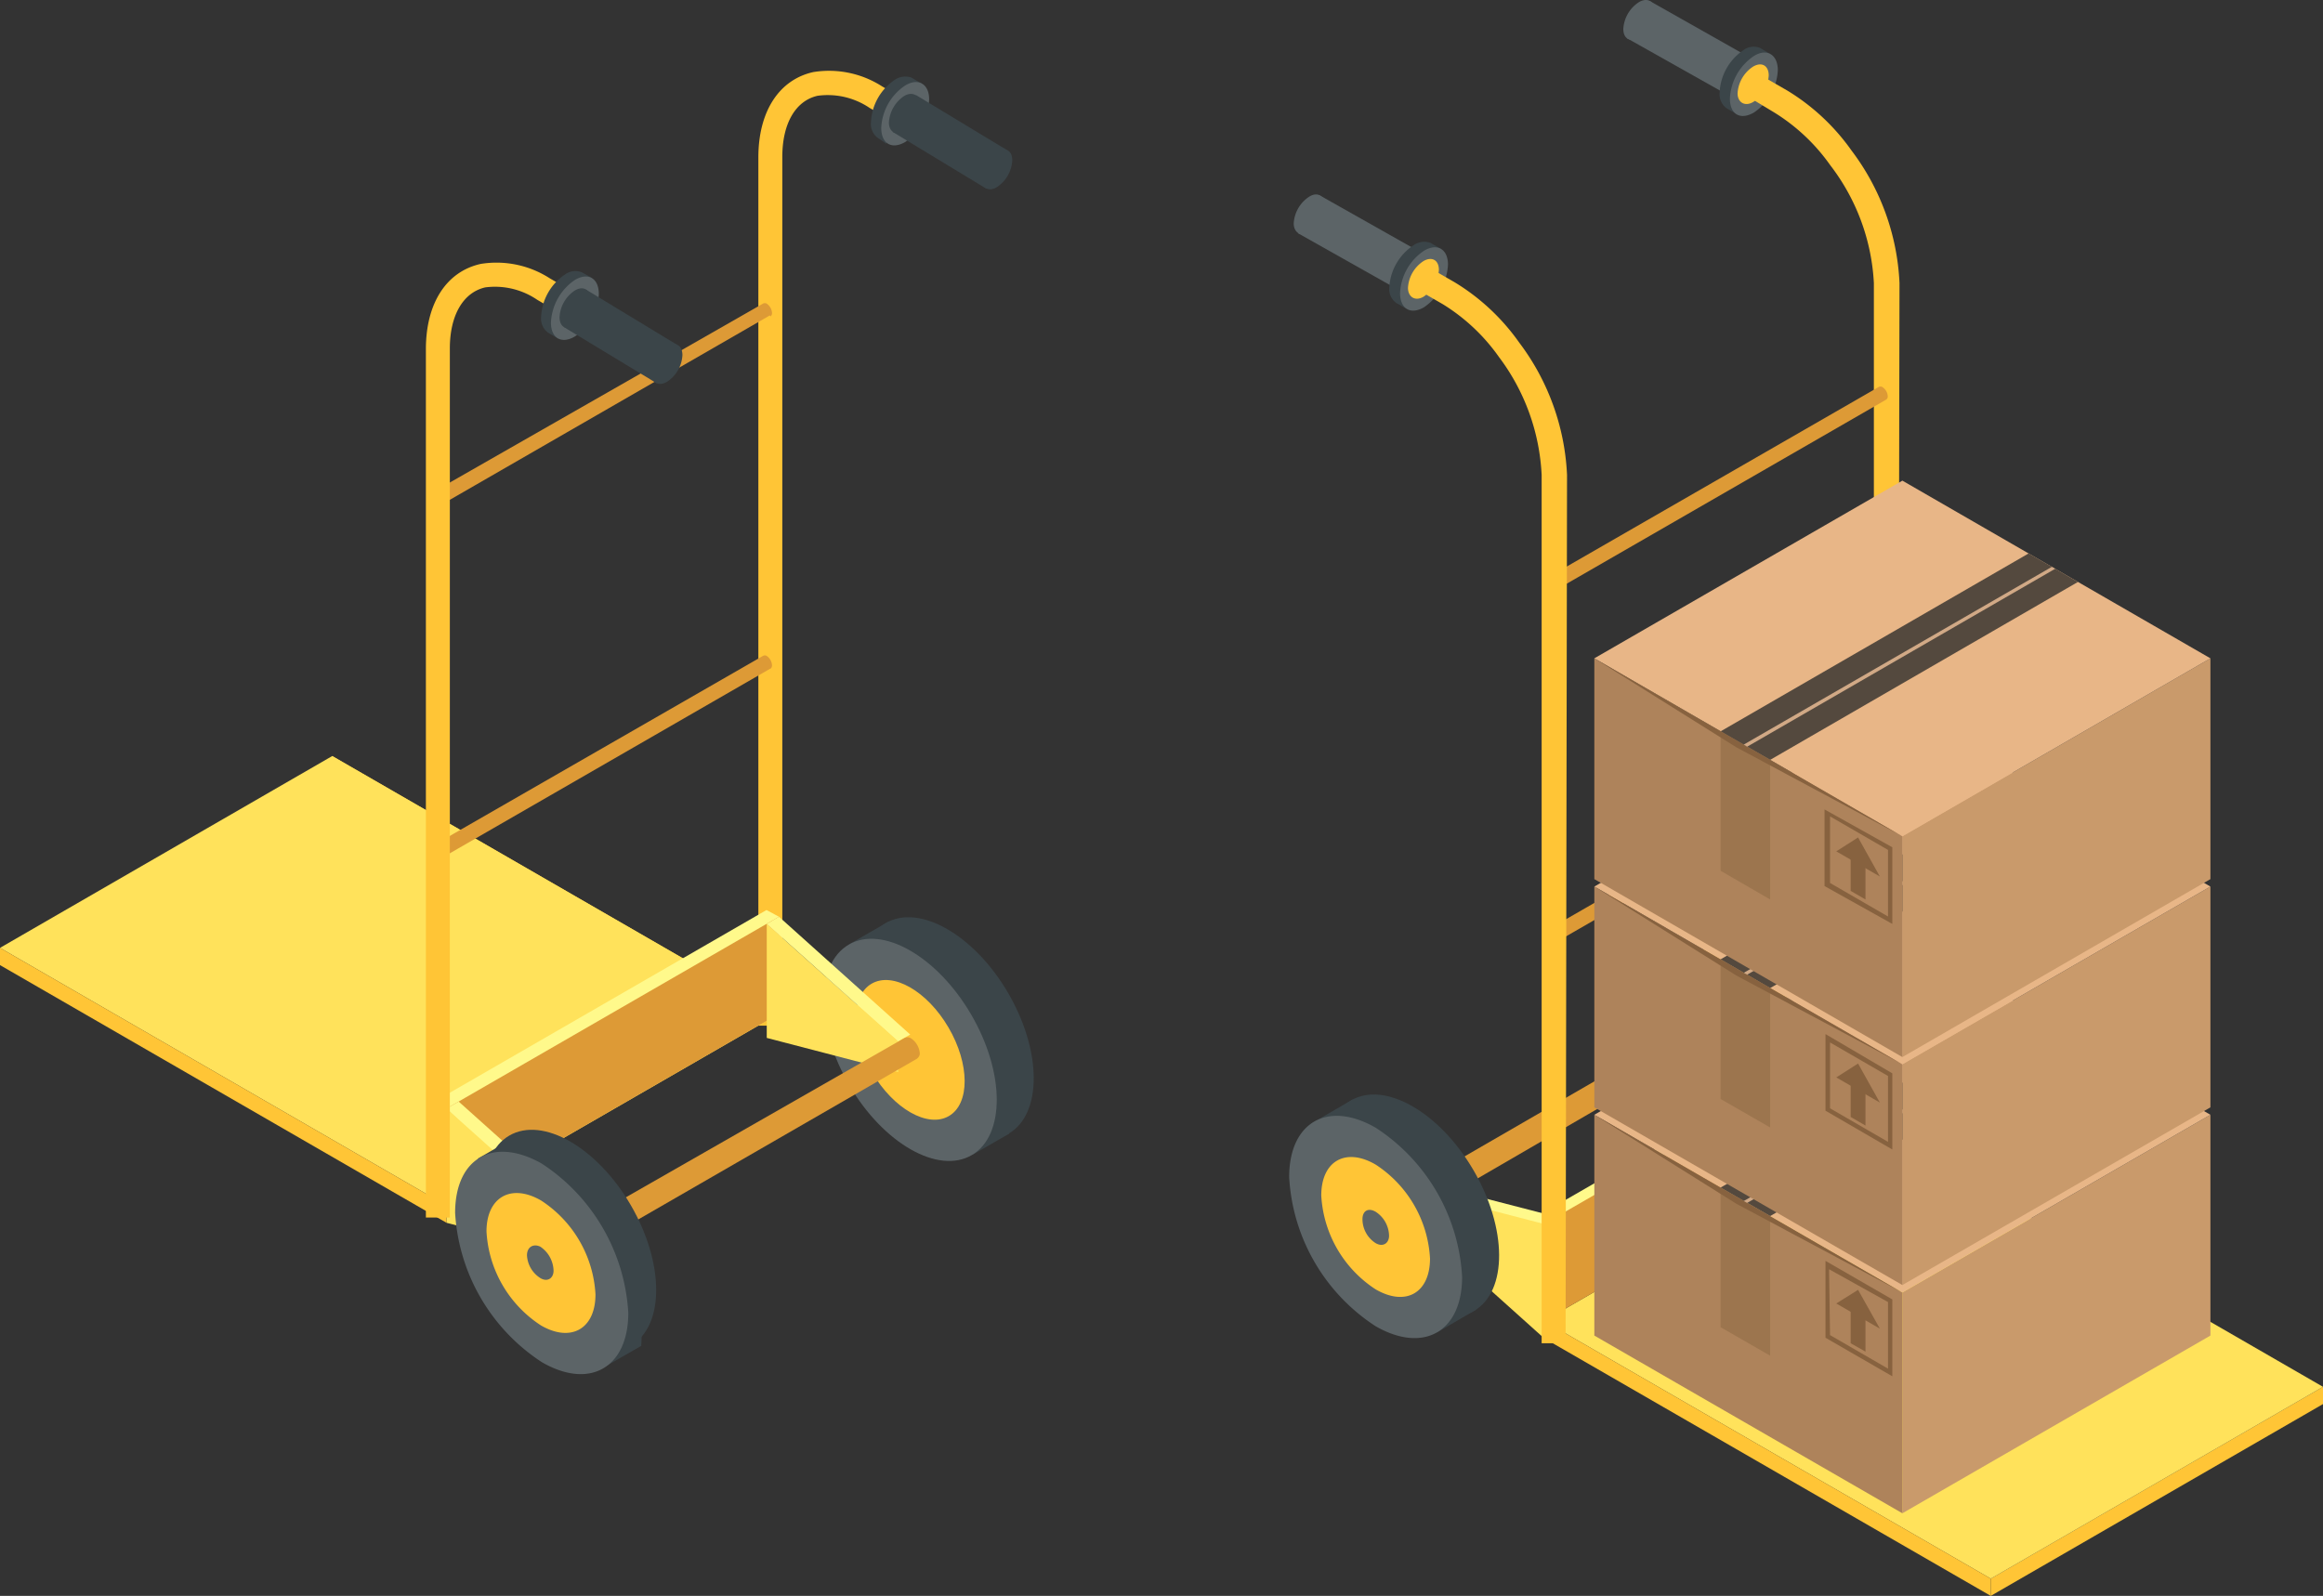 <svg xmlns="http://www.w3.org/2000/svg" viewBox="0 0 96.98 66.64"><rect x="0" y="0" width="96.98" height="66.64" fill="#333333" stroke="none"/><defs><style>.cls-1{isolation:isolate;}.cls-2{fill:#5c6467;}.cls-3{fill:#3b4549;}.cls-4{fill:#ffc536;}.cls-5{fill:#fff98b;}.cls-6{fill:#ffe25b;}.cls-7{fill:#dd9a36;}.cls-8{fill:#c99a6b;}.cls-9{fill:#ae835b;}.cls-10{fill:#e8b687;}.cls-11{fill:#9c754e;}.cls-12{fill:#54493e;mix-blend-mode:screen;}.cls-13{fill:#87623f;}.cls-14{fill:#d1a986;}</style></defs><title>pickup</title><g class="cls-1"><g id="Layer_2" data-name="Layer 2"><g id="Layer_1-2" data-name="Layer 1"><polygon class="cls-2" points="55.1 8.16 59.9 10.87 58.98 12.44 54.19 9.74 55.1 8.16"/><polygon class="cls-2" points="67.93 1.6 72.78 4.33 73.61 2.72 68.87 0.04 67.93 1.6"/><path class="cls-2" d="M69.07.46a1.4,1.4,0,0,1-.65,1.11c-.36.21-.65.05-.65-.36A1.43,1.43,0,0,1,68.42.09C68.78-.12,69.07.05,69.07.46Z"/><path class="cls-2" d="M55.3,8.58a1.45,1.45,0,0,1-.64,1.12c-.36.21-.65,0-.65-.37a1.43,1.43,0,0,1,.65-1.12C55,8,55.3,8.17,55.3,8.58Z"/><path class="cls-3" d="M73.91,2.26,73.48,2h0a.72.72,0,0,0-.69.09,2.26,2.26,0,0,0-1,1.77.73.73,0,0,0,.29.66h0l.43.25.14-.25.16-.07a2.26,2.26,0,0,0,1-1.78.77.77,0,0,0,0-.15Z"/><path class="cls-2" d="M74.22,2.93a2.26,2.26,0,0,1-1,1.77c-.57.33-1,.07-1-.58a2.26,2.26,0,0,1,1-1.78C73.76,2,74.22,2.28,74.22,2.93Z"/><path class="cls-4" d="M73.84,3.15a1.4,1.4,0,0,1-.65,1.11c-.36.21-.65,0-.65-.36a1.43,1.43,0,0,1,.65-1.12C73.55,2.57,73.84,2.74,73.84,3.15Z"/><path class="cls-3" d="M60.15,10.39l-.43-.25h0a.77.77,0,0,0-.69.09A2.26,2.26,0,0,0,58,12a.71.71,0,0,0,.29.65h0l.42.24.15-.24.16-.08a2.26,2.26,0,0,0,1-1.77.81.81,0,0,0,0-.16Z"/><path class="cls-2" d="M60.45,11.05a2.3,2.3,0,0,1-1,1.78c-.57.33-1,.06-1-.59a2.25,2.25,0,0,1,1-1.77C60,10.14,60.45,10.4,60.45,11.05Z"/><path class="cls-4" d="M60.07,11.27a1.45,1.45,0,0,1-.64,1.12c-.36.21-.65,0-.65-.37a1.43,1.43,0,0,1,.65-1.12C59.78,10.7,60.07,10.86,60.07,11.27Z"/><ellipse class="cls-3" cx="74.39" cy="41.42" rx="2.94" ry="5.09" transform="translate(-10.74 43.21) rotate(-30.31)"/><polygon class="cls-3" points="71.97 36.95 70.26 37.92 75.48 46.67 77.14 45.7 75.72 39.77 71.97 36.95"/><path class="cls-2" d="M69.23,40.23a8,8,0,0,0,3.62,6.23c2,1.15,3.61.23,3.61-2.06a8,8,0,0,0-3.61-6.23C70.85,37,69.23,37.94,69.23,40.23Z"/><path class="cls-4" d="M70.57,41a5,5,0,0,0,2.28,3.92c1.25.73,2.27.15,2.27-1.29a5,5,0,0,0-2.27-3.92C71.59,39,70.57,39.56,70.57,41Z"/><polygon class="cls-5" points="78.34 47.87 72.34 41.97 72.85 41.68 78.34 43.1 78.34 47.87"/><polygon class="cls-6" points="77.83 48.16 72.34 43.24 72.34 41.97 77.83 43.39 77.83 48.16"/><polygon class="cls-4" points="96.98 57.91 83.11 65.92 83.11 66.64 96.98 58.63 96.98 57.91"/><path class="cls-4" d="M79.23,48.08h-1V11.82A8.81,8.81,0,0,0,76.41,6.9a8,8,0,0,0-2.35-2.21L73,4.05l.52-.9,1.11.64a9,9,0,0,1,2.67,2.5,9.91,9.91,0,0,1,2,5.53Z"/><path class="cls-7" d="M78.74,31.4a.16.16,0,0,0,.07-.14.49.49,0,0,0-.23-.39.16.16,0,0,0-.15,0h0l-14,8.06.29.55,14-8.07Z"/><path class="cls-7" d="M78.74,16.69a.16.16,0,0,0,.07-.14.49.49,0,0,0-.23-.39.16.16,0,0,0-.15,0h0l-14,8.06.29.55,14-8.07Z"/><polygon class="cls-5" points="64.12 50.82 64.12 54.87 78 46.86 78 42.81 64.12 50.82"/><path class="cls-7" d="M73.11,42.57a.27.27,0,0,0,.1-.23.84.84,0,0,0-.38-.66.28.28,0,0,0-.26,0h0L59.91,49l.5.95L73.1,42.58h0Z"/><polygon class="cls-5" points="64.97 55.58 59.48 50.67 59.48 49.39 64.97 50.81 64.97 55.58"/><polygon class="cls-6" points="83.11 65.92 64.46 55.16 78.34 47.15 96.98 57.91 83.11 65.92"/><polygon class="cls-7" points="64.46 51.11 64.46 55.16 78.34 47.15 78.34 43.1 64.46 51.11"/><polygon class="cls-6" points="64.46 55.88 58.98 50.96 58.98 49.69 64.46 51.11 64.46 55.88"/><polygon class="cls-4" points="83.11 65.92 64.46 55.16 64.46 55.88 83.11 66.64 83.11 65.92"/><path class="cls-4" d="M65.36,56.09h-1V19.83a8.89,8.89,0,0,0-1.78-4.92,8,8,0,0,0-2.35-2.21l-1.11-.64.52-.9,1.11.64a9,9,0,0,1,2.67,2.5,9.91,9.91,0,0,1,2,5.53Z"/><ellipse class="cls-3" cx="58.98" cy="50.34" rx="2.94" ry="5.09" transform="translate(-17.35 36.65) rotate(-30.31)"/><polygon class="cls-3" points="61.62 54.69 59.99 55.64 58.23 51.85 54.75 46.91 56.49 45.9 61.62 54.69"/><path class="cls-2" d="M53.82,49.15a7.94,7.94,0,0,0,3.61,6.23c2,1.15,3.61.23,3.61-2.06a7.94,7.94,0,0,0-3.61-6.23C55.43,45.94,53.82,46.86,53.82,49.15Z"/><path class="cls-4" d="M55.16,49.92a5,5,0,0,0,2.27,3.92c1.26.73,2.27.15,2.27-1.29a5,5,0,0,0-2.27-3.92C56.18,47.9,55.16,48.48,55.16,49.92Z"/><path class="cls-2" d="M56.88,50.91a1.19,1.19,0,0,0,.55,1c.31.18.56,0,.56-.31a1.22,1.22,0,0,0-.56-1C57.12,50.42,56.88,50.56,56.88,50.91Z"/><polygon class="cls-8" points="79.42 63.19 92.28 55.77 92.28 46.55 79.42 53.97 79.42 63.19"/><polygon class="cls-9" points="79.42 63.19 66.56 55.77 66.56 46.55 79.42 53.97 79.42 63.19"/><polygon class="cls-10" points="79.42 53.97 66.56 46.55 79.42 39.13 92.28 46.55 79.42 53.97"/><polygon class="cls-11" points="73.9 56.61 71.83 55.42 71.83 49.59 73.9 50.78 73.9 56.61"/><polygon class="cls-12" points="73.9 50.78 86.75 43.36 84.69 42.17 71.83 49.59 73.9 50.78"/><polygon class="cls-13" points="66.56 46.55 79.42 53.97 72.48 50.26 66.56 46.55"/><polygon class="cls-14" points="72.94 50.23 85.8 42.81 85.66 42.73 72.8 50.15 72.94 50.23"/><polygon class="cls-8" points="79.42 53.66 92.28 46.24 92.28 37.02 79.42 44.44 79.42 53.66"/><polygon class="cls-9" points="79.42 53.66 66.56 46.24 66.56 37.02 79.42 44.44 79.42 53.66"/><polygon class="cls-10" points="79.42 44.44 66.56 37.02 79.42 29.6 92.28 37.02 79.42 44.44"/><polygon class="cls-11" points="73.9 47.08 71.83 45.89 71.83 40.06 73.9 41.26 73.9 47.08"/><polygon class="cls-12" points="73.9 41.26 86.75 33.83 84.69 32.64 71.83 40.06 73.9 41.26"/><polygon class="cls-13" points="66.56 37.02 79.42 44.44 72.48 40.73 66.56 37.02"/><polygon class="cls-14" points="72.94 40.7 85.8 33.28 85.66 33.2 72.8 40.62 72.94 40.7"/><polygon class="cls-8" points="79.42 44.14 92.28 36.71 92.28 27.49 79.42 34.92 79.42 44.14"/><polygon class="cls-9" points="79.42 44.14 66.56 36.71 66.56 27.49 79.42 34.92 79.42 44.14"/><polygon class="cls-10" points="79.42 34.92 66.56 27.49 79.42 20.07 92.28 27.49 79.42 34.92"/><polygon class="cls-11" points="73.9 37.56 71.83 36.36 71.83 30.54 73.9 31.73 73.9 37.56"/><polygon class="cls-12" points="73.9 31.73 86.75 24.3 84.69 23.11 71.83 30.54 73.9 31.73"/><polygon class="cls-13" points="66.56 27.49 79.42 34.92 72.48 31.2 66.56 27.49"/><polygon class="cls-14" points="72.94 31.18 85.8 23.75 85.66 23.67 72.8 31.09 72.94 31.18"/><path class="cls-13" d="M79,57.47l-2.79-1.61V52.65L79,54.26Zm-2.6-1.72,2.42,1.4V54.37L76.36,53Z"/><polygon class="cls-13" points="77.88 56.44 77.26 56.09 77.26 54.47 77.88 54.83 77.88 56.44"/><polygon class="cls-13" points="78.48 55.48 76.66 54.43 77.57 53.86 78.48 55.48"/><path class="cls-13" d="M79,48l-2.79-1.62v-3.2L79,44.82Zm-2.6-1.72,2.42,1.4V44.93l-2.42-1.4Z"/><polygon class="cls-13" points="77.88 47 77.26 46.64 77.26 45.03 77.88 45.39 77.88 47"/><polygon class="cls-13" points="78.48 46.04 76.66 44.99 77.57 44.41 78.48 46.04"/><path class="cls-13" d="M79,38.58,76.17,37v-3.2L79,35.38Zm-2.6-1.71,2.42,1.4V35.49l-2.42-1.4Z"/><polygon class="cls-13" points="77.88 37.56 77.26 37.2 77.26 35.59 77.88 35.94 77.88 37.56"/><polygon class="cls-13" points="78.48 36.6 76.66 35.55 77.57 34.97 78.48 36.6"/><ellipse class="cls-3" cx="39.55" cy="42.94" rx="2.94" ry="5.09" transform="translate(-16.27 25.83) rotate(-30.31)"/><polygon class="cls-3" points="42.13 47.34 40.6 48.22 35.47 39.42 37.1 38.48 40.92 41.94 42.13 47.34"/><ellipse class="cls-2" cx="38" cy="43.84" rx="2.94" ry="5.09" transform="translate(-16.93 25.17) rotate(-30.31)"/><ellipse class="cls-4" cx="38" cy="43.84" rx="1.85" ry="3.2" transform="translate(-16.93 25.17) rotate(-30.31)"/><polygon class="cls-4" points="13.87 31.57 32.52 42.33 32.52 43.05 13.87 32.29 13.87 31.57"/><path class="cls-4" d="M32.66,42.83h-1V6.57c0-1.91.86-3.24,2.29-3.56a4.1,4.1,0,0,1,2.88.6l1.11.64-.52.9-1.11-.64A3.12,3.12,0,0,0,34.13,4c-.92.21-1.47,1.16-1.47,2.55Z"/><polygon class="cls-6" points="18.64 50.34 0 39.58 13.87 31.57 32.52 42.33 18.64 50.34"/><path class="cls-7" d="M32.17,27.92a.17.17,0,0,0,.06-.14.51.51,0,0,0-.22-.39.16.16,0,0,0-.16,0h0l-14,8.05.29.56,14-8.07h0Z"/><path class="cls-7" d="M32.17,13.21a.17.17,0,0,0,.06-.14.51.51,0,0,0-.22-.39.16.16,0,0,0-.16,0h0l-14,8,.29.56,14-8.07h0Z"/><polygon class="cls-5" points="18.12 46.01 18.12 50.06 32.52 38.28 32 38 18.12 46.01"/><polygon class="cls-7" points="18.64 46.29 18.64 50.34 32.52 42.33 32.52 38.28 18.64 46.29"/><polygon class="cls-6" points="32.01 43.34 37.5 44.77 37.5 43.49 32.01 38.58 32.01 43.34"/><polygon class="cls-5" points="37.5 43.49 32.01 38.58 32.52 38.28 38 43.2 37.5 43.49"/><polygon class="cls-5" points="18.64 46.29 24.64 52.19 24.64 50.92 19.15 46 18.64 46.29"/><polygon class="cls-6" points="18.64 51.06 24.13 52.48 24.13 51.21 18.64 46.29 18.64 51.06"/><polygon class="cls-4" points="0 39.58 18.64 50.34 18.64 51.06 0 40.3 0 39.58"/><path class="cls-4" d="M18.78,50.84h-1V14.58c0-1.91.85-3.24,2.29-3.56a4.11,4.11,0,0,1,2.88.6l1.1.64-.52.9-1.1-.64A3.13,3.13,0,0,0,20.26,12c-.92.21-1.48,1.16-1.48,2.55Z"/><path class="cls-3" d="M38.48,3.49l-.43-.25h0a.78.78,0,0,0-.69.09,2.26,2.26,0,0,0-1,1.78.71.71,0,0,0,.29.65h0L37,6l.14-.24.16-.08a2.25,2.25,0,0,0,1-1.77.78.78,0,0,0,0-.16Z"/><path class="cls-2" d="M38.79,4.15a2.28,2.28,0,0,1-1,1.78c-.57.33-1,.06-1-.59a2.25,2.25,0,0,1,1-1.77C38.33,3.24,38.79,3.5,38.79,4.15Z"/><path class="cls-3" d="M38.41,4.37a1.43,1.43,0,0,1-.65,1.12c-.36.21-.65,0-.65-.37A1.43,1.43,0,0,1,37.76,4C38.12,3.8,38.41,4,38.41,4.37Z"/><path class="cls-3" d="M42.26,6.7a1.43,1.43,0,0,1-.65,1.12c-.36.21-.65,0-.65-.37a1.43,1.43,0,0,1,.65-1.12C42,6.13,42.26,6.29,42.26,6.7Z"/><path class="cls-3" d="M24.72,11.61l-.43-.24h0a.73.73,0,0,0-.7.09,2.26,2.26,0,0,0-1,1.77.73.73,0,0,0,.29.66h0l.42.25.15-.25.15-.07a2.26,2.26,0,0,0,1-1.78.76.76,0,0,0,0-.15Z"/><path class="cls-2" d="M25,12.28a2.26,2.26,0,0,1-1,1.77c-.56.33-1,.07-1-.58a2.28,2.28,0,0,1,1-1.78C24.56,11.36,25,11.62,25,12.28Z"/><path class="cls-3" d="M24.64,12.5A1.4,1.4,0,0,1,24,13.61c-.35.21-.64.05-.64-.37A1.42,1.42,0,0,1,24,12.13C24.35,11.92,24.64,12.09,24.64,12.5Z"/><path class="cls-3" d="M28.49,14.83a1.42,1.42,0,0,1-.64,1.11c-.36.21-.65.05-.65-.37a1.4,1.4,0,0,1,.65-1.11C28.2,14.25,28.49,14.42,28.49,14.83Z"/><polygon class="cls-3" points="38.24 3.97 42.06 6.28 41.18 7.88 37.27 5.51 38.24 3.97"/><polygon class="cls-3" points="24.46 12.09 23.56 13.67 27.41 16 28.27 14.4 24.46 12.09"/><path class="cls-7" d="M38.29,44.2A.28.28,0,0,0,38.4,44a.83.83,0,0,0-.38-.65.27.27,0,0,0-.27,0h0L25.09,50.59l.5.94,12.69-7.32h0Z"/><ellipse class="cls-3" cx="24.13" cy="51.85" rx="2.94" ry="5.09" transform="matrix(0.86, -0.5, 0.5, 0.86, -22.87, 19.27)"/><polygon class="cls-3" points="26.77 56.2 25.22 57.09 19.95 48.38 21.66 47.39 26.91 53.27 26.77 56.2"/><path class="cls-2" d="M19,50.65a8,8,0,0,0,3.62,6.23c2,1.16,3.61.23,3.61-2.06a8,8,0,0,0-3.61-6.23C20.59,47.44,19,48.36,19,50.65Z"/><path class="cls-4" d="M20.31,51.42a5,5,0,0,0,2.28,3.93c1.25.72,2.27.14,2.27-1.3a5,5,0,0,0-2.27-3.92C21.33,49.4,20.31,50,20.31,51.42Z"/><path class="cls-2" d="M22,52.42a1.2,1.2,0,0,0,.56.95c.3.18.55,0,.55-.31a1.25,1.25,0,0,0-.55-1C22.28,51.92,22,52.06,22,52.42Z"/></g></g></g></svg>